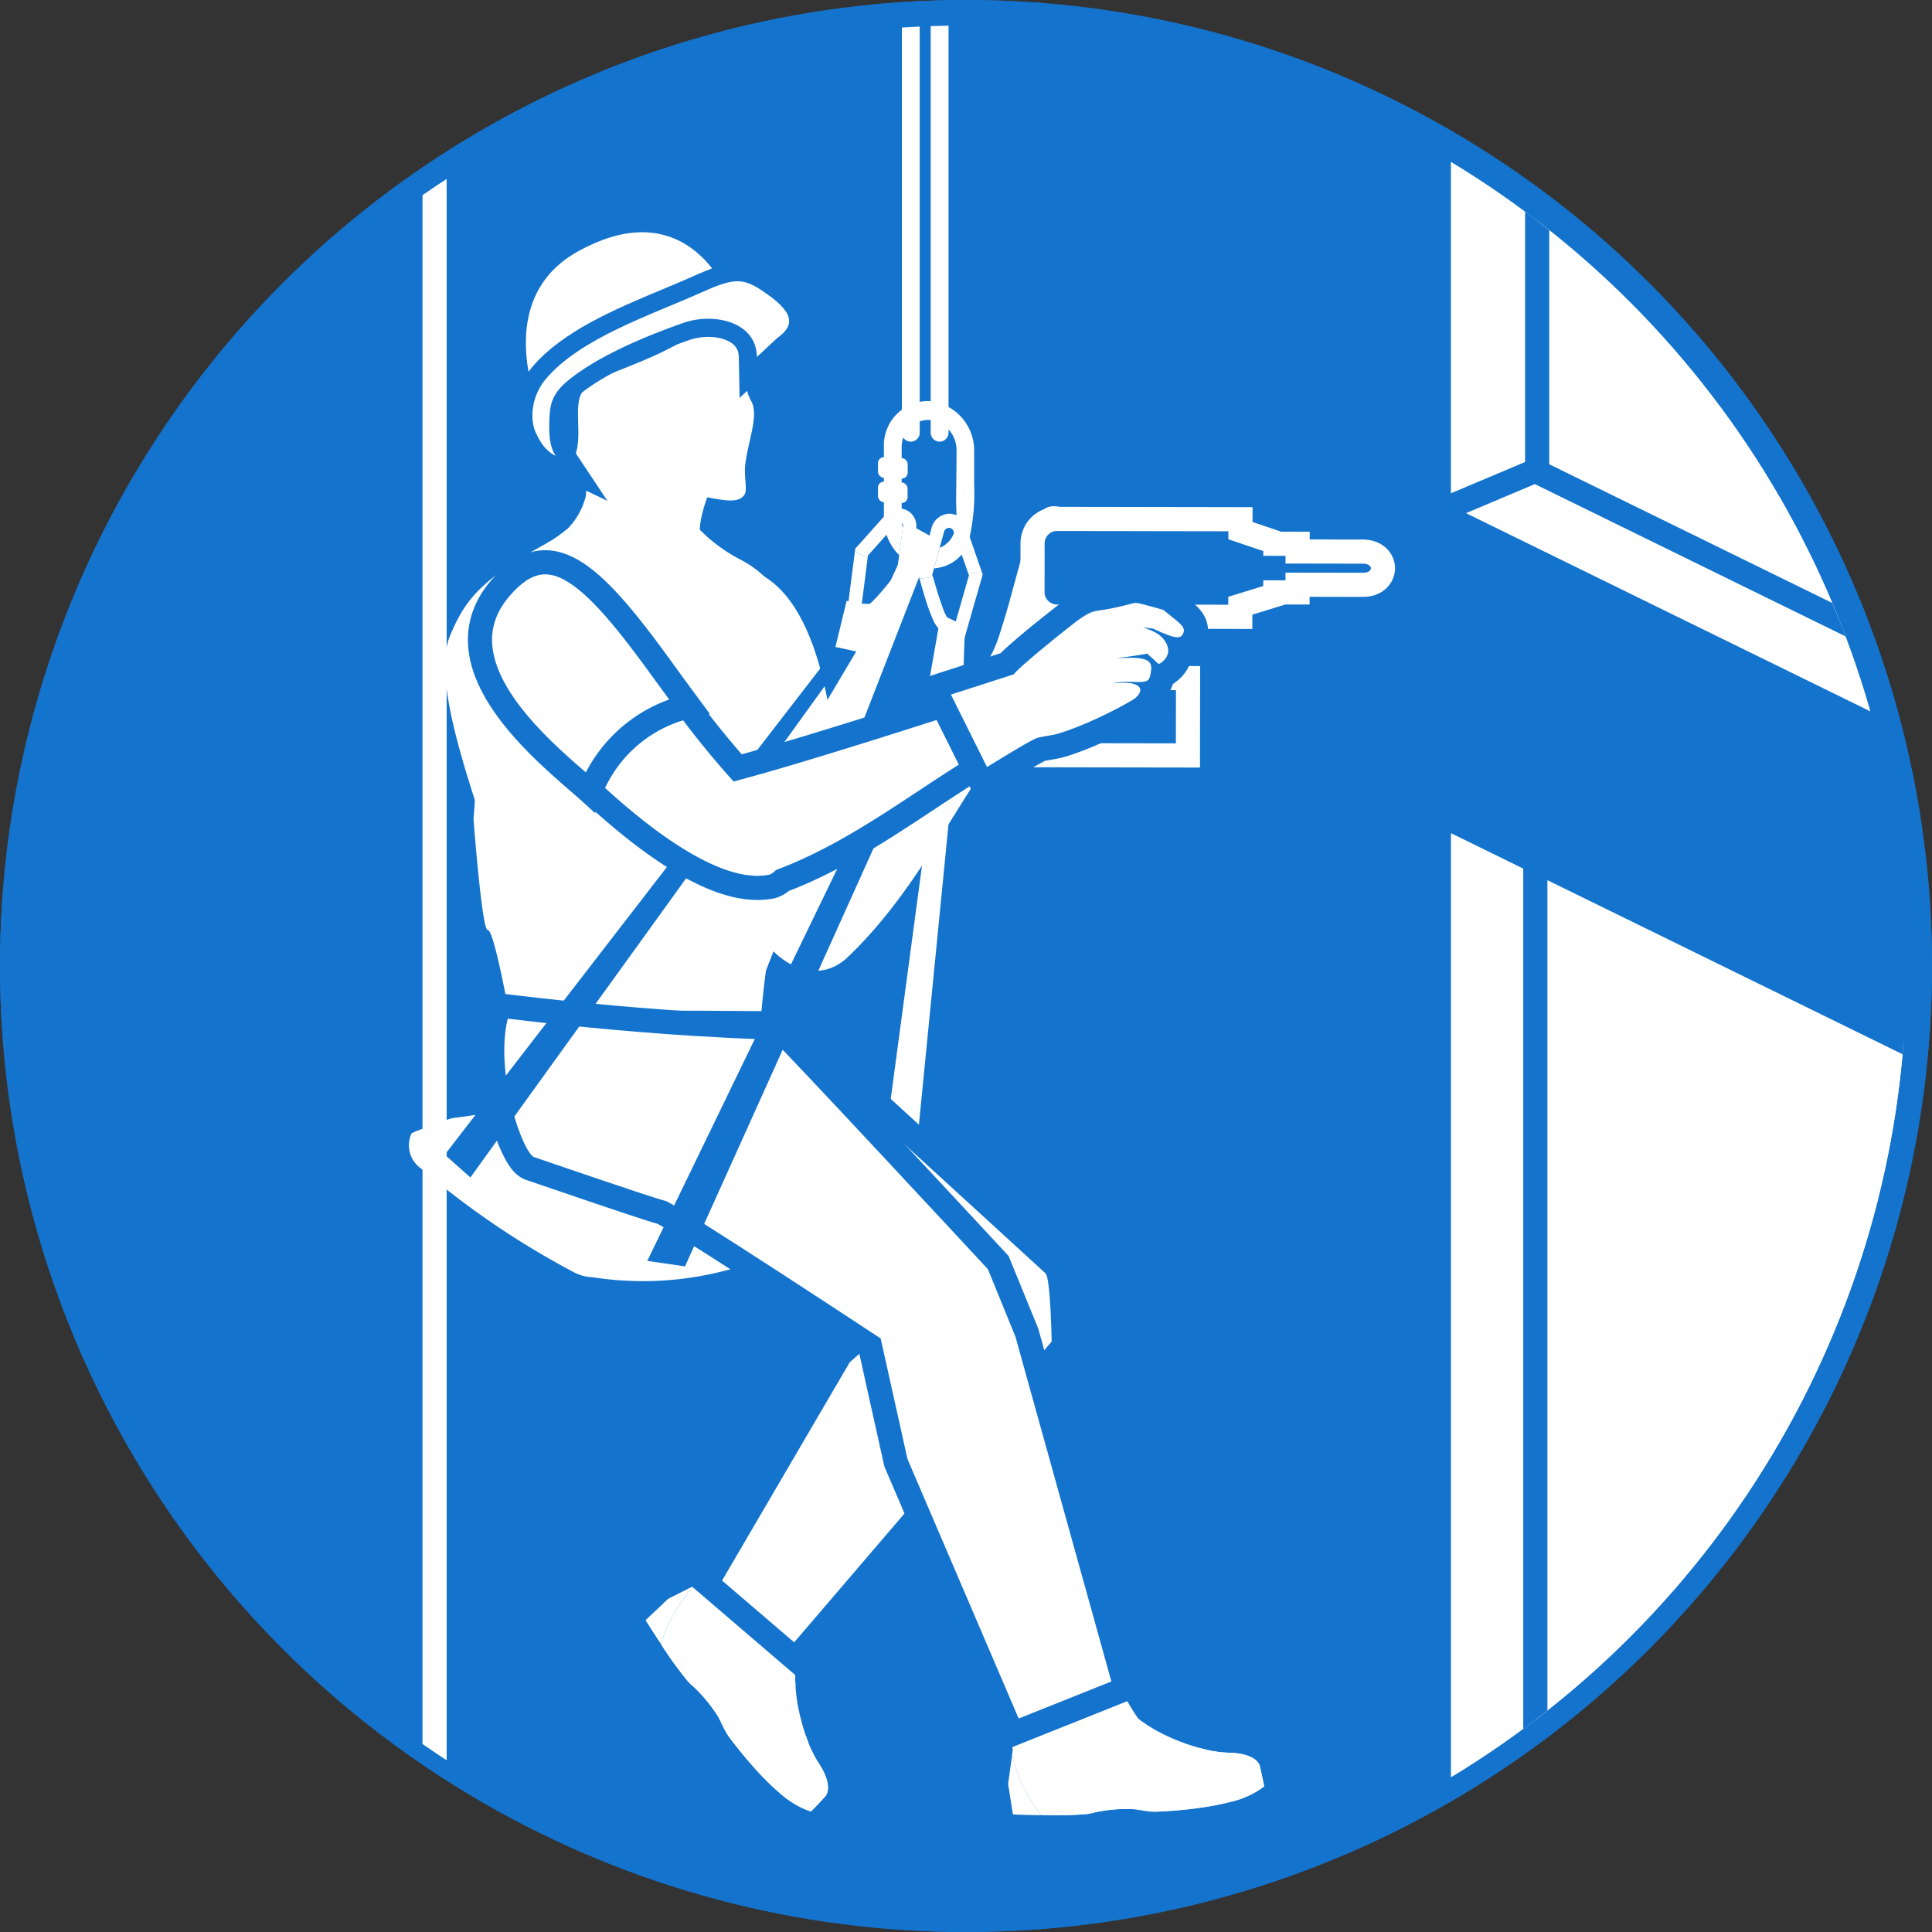 <svg xmlns="http://www.w3.org/2000/svg" xmlns:xlink="http://www.w3.org/1999/xlink" width="80" height="80" viewBox="0 0 80 80">
  <rect x="0" y="0" width="80" height="80" fill="#333333" stroke="none"/>
  <defs>
    <clipPath id="clip-path">
      <circle id="Ellipse_419" data-name="Ellipse 419" cx="39.089" cy="39.089" r="39.089" fill="none"/>
    </clipPath>
  </defs>
  <g id="Montage" transform="translate(-0.299)">
    <g id="Ebene_1" data-name="Ebene 1" transform="translate(0.299)">
      <g id="Ellipse_418" data-name="Ellipse 418" fill="#1373cd" stroke="#1373cd" stroke-miterlimit="10" stroke-width="2">
        <circle cx="40" cy="40" r="40" stroke="none"/>
        <circle cx="40" cy="40" r="39" fill="none"/>
      </g>
    </g>
    <g id="Ebene_2" data-name="Ebene 2" transform="translate(1.06 1.06)">
      <g id="Gruppe_18546" data-name="Gruppe 18546">
        <g id="Gruppe_18545" data-name="Gruppe 18545" clip-path="url(#clip-path)">
          <g id="Gruppe_18544" data-name="Gruppe 18544" transform="translate(16.17 -36.119)">
            <g id="Gruppe_18541" data-name="Gruppe 18541">
              <g id="Gruppe_18205" data-name="Gruppe 18205" transform="translate(19.732 62.99)">
                <g id="Gruppe_18204" data-name="Gruppe 18204">
                  <g id="Gruppe_18203" data-name="Gruppe 18203">
                    <g id="Gruppe_18202" data-name="Gruppe 18202">
                      <g id="Gruppe_18201" data-name="Gruppe 18201">
                        <path id="Pfad_16913" data-name="Pfad 16913" d="M72.27,52.176,70.343,71.73l-1.3-.314L71.6,52.333Z" transform="translate(-69.046 -52.176)" fill="#fff"/>
                      </g>
                    </g>
                  </g>
                </g>
              </g>
              <g id="Gruppe_18212" data-name="Gruppe 18212" transform="translate(18.47 56.111)">
                <g id="Gruppe_18211" data-name="Gruppe 18211" transform="translate(0 0)">
                  <g id="Gruppe_18210" data-name="Gruppe 18210">
                    <g id="Gruppe_18209" data-name="Gruppe 18209">
                      <g id="Gruppe_18208" data-name="Gruppe 18208">
                        <g id="Gruppe_18207" data-name="Gruppe 18207">
                          <g id="Gruppe_18206" data-name="Gruppe 18206">
                            <path id="Pfad_16914" data-name="Pfad 16914" d="M66.7,40.993l1.279-1.429a.714.714,0,0,1,.557-.238.739.739,0,0,1,.368.116.731.731,0,0,1,.322.705l-.28,2.087-.044.058c-.163-.1-.327-.2-.487-.3-.072.095-.147.191-.223.286.078-.1.155-.2.229-.3l.261-1.935a.1.1,0,0,0-.045-.1.2.2,0,0,0-.253.034l-1.158,1.3-.014.108c-.177-.094-.352-.187-.526-.286Z" transform="translate(-66.688 -39.325)" fill="#fff"/>
                          </g>
                        </g>
                      </g>
                    </g>
                  </g>
                </g>
              </g>
              <g id="Gruppe_18225" data-name="Gruppe 18225" transform="translate(18.118 57.882)">
                <g id="Gruppe_18218" data-name="Gruppe 18218" transform="translate(0 0)">
                  <g id="Gruppe_18217" data-name="Gruppe 18217">
                    <g id="Gruppe_18216" data-name="Gruppe 18216">
                      <g id="Gruppe_18215" data-name="Gruppe 18215">
                        <g id="Gruppe_18214" data-name="Gruppe 18214">
                          <g id="Gruppe_18213" data-name="Gruppe 18213">
                            <path id="Pfad_16915" data-name="Pfad 16915" d="M66.032,45.378l1,.026c.124,0,.381.01,1.567-1.573l0,0c-.163-.1-.327-.2-.487-.3-.072.095-.147.191-.223.286-.062.078-.123.155-.186.23l-.083.1c-.151.182-.295.346-.412.468l-.031.032c-.02.021-.04.04-.058.057a1.12,1.12,0,0,1-.115.1l-.018.012-.317-.009.24-1.884c-.177-.094-.352-.187-.526-.286Z" transform="translate(-66.032 -42.633)" fill="#fff"/>
                          </g>
                        </g>
                      </g>
                    </g>
                  </g>
                </g>
                <g id="Gruppe_18224" data-name="Gruppe 18224" transform="translate(0 0)">
                  <g id="Gruppe_18223" data-name="Gruppe 18223">
                    <g id="Gruppe_18222" data-name="Gruppe 18222">
                      <g id="Gruppe_18221" data-name="Gruppe 18221">
                        <g id="Gruppe_18220" data-name="Gruppe 18220">
                          <g id="Gruppe_18219" data-name="Gruppe 18219">
                            <path id="Pfad_16916" data-name="Pfad 16916" d="M66.032,45.378l.351-2.745h0Z" transform="translate(-66.032 -42.633)" fill="#fff"/>
                          </g>
                        </g>
                      </g>
                    </g>
                  </g>
                </g>
              </g>
              <g id="Gruppe_18240" data-name="Gruppe 18240" transform="translate(21.107 56.331)">
                <g id="Gruppe_18232" data-name="Gruppe 18232">
                  <g id="Gruppe_18231" data-name="Gruppe 18231">
                    <g id="Gruppe_18230" data-name="Gruppe 18230">
                      <g id="Gruppe_18229" data-name="Gruppe 18229">
                        <g id="Gruppe_18228" data-name="Gruppe 18228">
                          <g id="Gruppe_18227" data-name="Gruppe 18227">
                            <g id="Gruppe_18226" data-name="Gruppe 18226">
                              <path id="Pfad_16917" data-name="Pfad 16917" d="M72.866,39.737a.7.7,0,0,1,.33.07.746.746,0,0,1,.373.432l.684,1.972c-.2-.012-.4-.006-.593-.03l-.6-1.721a.2.2,0,0,0-.192-.138.215.215,0,0,0-.2.163l-.491,1.778c.008.031.017.062.026.094-.185.028-.37.054-.556.066l-.017-.063-.021-.081.538-1.944A.785.785,0,0,1,72.866,39.737Z" transform="translate(-71.614 -39.736)" fill="#fff"/>
                            </g>
                          </g>
                        </g>
                      </g>
                    </g>
                  </g>
                </g>
                <g id="Gruppe_18239" data-name="Gruppe 18239" transform="translate(0.038 2.444)">
                  <g id="Gruppe_18238" data-name="Gruppe 18238">
                    <g id="Gruppe_18237" data-name="Gruppe 18237">
                      <g id="Gruppe_18236" data-name="Gruppe 18236">
                        <g id="Gruppe_18235" data-name="Gruppe 18235">
                          <g id="Gruppe_18234" data-name="Gruppe 18234">
                            <g id="Gruppe_18233" data-name="Gruppe 18233">
                              <path id="Pfad_16918" data-name="Pfad 16918" d="M71.685,44.544c.1.368.188.672.267.921.006.02.014.041.02.061.063.192.12.352.172.483l.017.04c.013.032.025.062.037.09l.015.035a1.34,1.34,0,0,0,.263.438l.022.019a.318.318,0,0,0,.061.036l.955.454.787-2.748-.015-.043c-.2-.012-.4-.006-.593-.03l.038.111-.546,1.91-.361-.173a2.229,2.229,0,0,1-.2-.459c-.007-.016-.013-.035-.02-.054-.116-.324-.248-.752-.359-1.16C72.055,44.506,71.87,44.532,71.685,44.544Z" transform="translate(-71.685 -44.302)" fill="#fff"/>
                            </g>
                          </g>
                        </g>
                      </g>
                    </g>
                  </g>
                </g>
              </g>
              <g id="Gruppe_18245" data-name="Gruppe 18245" transform="translate(0 80.787)">
                <g id="Gruppe_18244" data-name="Gruppe 18244">
                  <g id="Gruppe_18243" data-name="Gruppe 18243">
                    <g id="Gruppe_18242" data-name="Gruppe 18242">
                      <g id="Gruppe_18241" data-name="Gruppe 18241">
                        <path id="Pfad_16919" data-name="Pfad 16919" d="M33.991,85.992c2.226-.275,3.64-.759,4.508-.495,1.928.588,2.742,1.78,4.647,1.978,2.246.233.6,1.734,2.647,1.465a24.149,24.149,0,0,0,4.984-1.2c.549-.2,1.08-.41,1.6-.627a5.687,5.687,0,0,0,.6-.27c.37-.211.711.42.766.81a.77.77,0,0,1-.37.717,18.237,18.237,0,0,1-6.585,3.452,13.561,13.561,0,0,1-6.985.761A1.824,1.824,0,0,1,39,92.365a34.864,34.864,0,0,1-6.321-4.295,1.168,1.168,0,0,1-.38-1.451l.133-.061C32.555,86.5,33.855,86.009,33.991,85.992Z" transform="translate(-32.186 -85.421)" fill="#fff"/>
                      </g>
                    </g>
                  </g>
                </g>
              </g>
              <g id="Gruppe_18251" data-name="Gruppe 18251" transform="translate(17.662 59.936)">
                <g id="Gruppe_18250" data-name="Gruppe 18250">
                  <g id="Gruppe_18249" data-name="Gruppe 18249">
                    <g id="Gruppe_18248" data-name="Gruppe 18248">
                      <g id="Gruppe_18247" data-name="Gruppe 18247">
                        <g id="Gruppe_18246" data-name="Gruppe 18246">
                          <path id="Pfad_16920" data-name="Pfad 16920" d="M66.711,48.714l-1.531-.329.465-1.913,1.527.337Z" transform="translate(-65.18 -46.472)" fill="#fff"/>
                        </g>
                      </g>
                    </g>
                  </g>
                </g>
              </g>
              <g id="Gruppe_18256" data-name="Gruppe 18256" transform="translate(20.81 57.595)">
                <g id="Gruppe_18255" data-name="Gruppe 18255" transform="translate(0 0)">
                  <g id="Gruppe_18254" data-name="Gruppe 18254">
                    <g id="Gruppe_18253" data-name="Gruppe 18253">
                      <g id="Gruppe_18252" data-name="Gruppe 18252">
                        <path id="Pfad_16921" data-name="Pfad 16921" d="M71.169,42.1a1.084,1.084,0,0,0,.483.208l-.207.751a1.822,1.822,0,0,1-.385-.139Z" transform="translate(-71.06 -42.097)" fill="#fff"/>
                      </g>
                    </g>
                  </g>
                </g>
              </g>
              <g id="Gruppe_18261" data-name="Gruppe 18261" transform="translate(19.669 51.664)">
                <g id="Gruppe_18260" data-name="Gruppe 18260">
                  <g id="Gruppe_18259" data-name="Gruppe 18259">
                    <g id="Gruppe_18258" data-name="Gruppe 18258">
                      <g id="Gruppe_18257" data-name="Gruppe 18257">
                        <path id="Pfad_16922" data-name="Pfad 16922" d="M72.666,33.108v1.381a8.525,8.525,0,0,1-.185,2.158,3.572,3.572,0,0,1-.11.352,1.273,1.273,0,0,1-.222.378,1.649,1.649,0,0,1-.888.532,1.52,1.52,0,0,1-.257.04l.237-.853a1.071,1.071,0,0,0,.4-.289,1.048,1.048,0,0,0,.192-.329,2.138,2.138,0,0,0,.1-.726c0-.236-.015-.471-.014-.681.006-.665.017-1.331.017-2A1.251,1.251,0,0,0,70.807,31.8a1.121,1.121,0,0,0-1.143,1.169v2.94a1.374,1.374,0,0,0,.012.172,1.314,1.314,0,0,0,.038.183L69.56,37.4a2.121,2.121,0,0,1-.523-.85,2.156,2.156,0,0,1-.109-.673V32.936a1.837,1.837,0,0,1,1.879-1.916A2.054,2.054,0,0,1,72.666,33.108Z" transform="translate(-68.928 -31.018)" fill="#fff"/>
                      </g>
                    </g>
                  </g>
                </g>
              </g>
              <g id="Gruppe_18267" data-name="Gruppe 18267" transform="translate(19.424 53.991)">
                <g id="Gruppe_18266" data-name="Gruppe 18266" transform="translate(0 0)">
                  <g id="Gruppe_18265" data-name="Gruppe 18265">
                    <g id="Gruppe_18264" data-name="Gruppe 18264">
                      <g id="Gruppe_18263" data-name="Gruppe 18263">
                        <g id="Gruppe_18262" data-name="Gruppe 18262">
                          <path id="Pfad_16923" data-name="Pfad 16923" d="M69.452,35.4l-.736-.033a.242.242,0,0,0-.246.251v.328a.268.268,0,0,0,.246.272l.736.031A.24.24,0,0,0,69.7,36V35.67A.267.267,0,0,0,69.452,35.4Z" transform="translate(-68.47 -35.365)" fill="#fff"/>
                        </g>
                      </g>
                    </g>
                  </g>
                </g>
              </g>
              <g id="Gruppe_18273" data-name="Gruppe 18273" transform="translate(19.424 55.006)">
                <g id="Gruppe_18272" data-name="Gruppe 18272" transform="translate(0 0)">
                  <g id="Gruppe_18271" data-name="Gruppe 18271">
                    <g id="Gruppe_18270" data-name="Gruppe 18270">
                      <g id="Gruppe_18269" data-name="Gruppe 18269">
                        <g id="Gruppe_18268" data-name="Gruppe 18268">
                          <path id="Pfad_16924" data-name="Pfad 16924" d="M69.452,37.291l-.736-.031a.242.242,0,0,0-.246.252v.328a.267.267,0,0,0,.246.271l.736.029a.242.242,0,0,0,.244-.252v-.327A.267.267,0,0,0,69.452,37.291Z" transform="translate(-68.47 -37.261)" fill="#fff"/>
                        </g>
                      </g>
                    </g>
                  </g>
                </g>
              </g>
              <g id="Gruppe_18277" data-name="Gruppe 18277" transform="translate(2.679 59.542)">
                <g id="Gruppe_18276" data-name="Gruppe 18276">
                  <g id="Gruppe_18275" data-name="Gruppe 18275">
                    <g id="Gruppe_18274" data-name="Gruppe 18274">
                      <path id="Pfad_16925" data-name="Pfad 16925" d="M41.4,45.764c-.709.187-1.571,1.272-2.091,1.733-2.218,1.964-1.87,4.955-2.123,7.664,0,0,.353,4.646.588,4.6.269-.055,1.014,4.033,1.022,4.381-.01-.449,6.318-.074,6.879,0,.525.072,2.623-.461,2.676-.246-.732-3,1.423-5.362,1.366-8.449a15.022,15.022,0,0,0-1.415-6.729c-.155-.294-.387-.94-.733-1.024-.078,1.226-.586,1.35-1.21.231-.279-.5-.479-1.156-1.074-1.137a3.786,3.786,0,0,1-1.746-.118c-.639-.272-1.216-.961-1.964-.934A.786.786,0,0,0,41.4,45.764Z" transform="translate(-37.19 -45.736)" fill="#fff"/>
                    </g>
                  </g>
                </g>
              </g>
              <g id="Gruppe_18282" data-name="Gruppe 18282" transform="translate(27.198 103.171)">
                <g id="Gruppe_18281" data-name="Gruppe 18281">
                  <g id="Gruppe_18280" data-name="Gruppe 18280">
                    <g id="Gruppe_18279" data-name="Gruppe 18279">
                      <g id="Gruppe_18278" data-name="Gruppe 18278">
                        <path id="Pfad_16926" data-name="Pfad 16926" d="M82.992,127.6l.991-.335a.657.657,0,0,1,.846.457,7.515,7.515,0,0,0,1.426,2.909C83.242,130.034,83,127.928,82.992,127.6Z" transform="translate(-82.992 -127.235)" fill="#fff"/>
                      </g>
                    </g>
                  </g>
                </g>
              </g>
              <g id="Gruppe_18287" data-name="Gruppe 18287" transform="translate(24.766 103.489)">
                <g id="Gruppe_18286" data-name="Gruppe 18286">
                  <g id="Gruppe_18285" data-name="Gruppe 18285">
                    <g id="Gruppe_18284" data-name="Gruppe 18284">
                      <g id="Gruppe_18283" data-name="Gruppe 18283">
                        <path id="Pfad_16927" data-name="Pfad 16927" d="M88.919,132.528s-.087-.531-1.306-.554a3.911,3.911,0,0,1-.61-.065q-.151-.026-.313-.064-.147-.034-.3-.077c-.16-.044-.323-.095-.489-.152-.1-.034-.195-.07-.292-.107-.149-.058-.3-.121-.447-.188-.1-.044-.194-.09-.29-.139q-.2-.1-.4-.218c-.048-.028-.1-.057-.142-.086-.092-.057-.181-.117-.268-.178a4.66,4.66,0,0,1-.419-.336q-.12-.109-.226-.226a2.434,2.434,0,0,1-.364-.509c-.013-.025-.025-.05-.037-.075-.033-.069-.063-.139-.092-.208-.076-.181-.143-.361-.221-.532a2.663,2.663,0,0,0-.155-.3,1.345,1.345,0,0,0-.726-.592,3.059,3.059,0,0,0-2.759.786,1.394,1.394,0,0,0-.61,1.09l.234,2.053-.027.2a6.394,6.394,0,0,0,1.2,2.508h.06a16.065,16.065,0,0,0,1.87-.048,1.37,1.37,0,0,0,.218-.042,2.37,2.37,0,0,1,.235-.057l.033-.007a6.755,6.755,0,0,1,1-.1l.075,0h.151a4.732,4.732,0,0,1,1.119.111c.992-.059,3.437-.176,4.472-1.05C89.078,133.211,88.919,132.528,88.919,132.528Z" transform="translate(-78.449 -127.829)" fill="#fff"/>
                      </g>
                    </g>
                  </g>
                </g>
              </g>
              <g id="Gruppe_18292" data-name="Gruppe 18292" transform="translate(24.813 107.717)">
                <g id="Gruppe_18291" data-name="Gruppe 18291">
                  <g id="Gruppe_18290" data-name="Gruppe 18290">
                    <g id="Gruppe_18289" data-name="Gruppe 18289">
                      <g id="Gruppe_18288" data-name="Gruppe 18288">
                        <path id="Pfad_16928" data-name="Pfad 16928" d="M78.537,136.927l0,.024.2,1.25s.527.024,1.168.034a6.394,6.394,0,0,1-1.2-2.508Z" transform="translate(-78.537 -135.727)" fill="#fff"/>
                      </g>
                    </g>
                  </g>
                </g>
              </g>
              <g id="Gruppe_18297" data-name="Gruppe 18297" transform="translate(26.232 108.349)">
                <g id="Gruppe_18296" data-name="Gruppe 18296">
                  <g id="Gruppe_18295" data-name="Gruppe 18295">
                    <g id="Gruppe_18294" data-name="Gruppe 18294">
                      <g id="Gruppe_18293" data-name="Gruppe 18293">
                        <path id="Pfad_16929" data-name="Pfad 16929" d="M88.5,136.907l-.015.006a7.859,7.859,0,0,1-3.71.153c-1.164-.291-3.506-.091-3.583,1.513a1.374,1.374,0,0,0,.006.2,16.069,16.069,0,0,0,1.87-.048c.159-.041.315-.073.453-.1l.033-.007.03-.005a5.987,5.987,0,0,1,.969-.094l.075,0h.152c.366,0,.769.133,1.119.111a15.687,15.687,0,0,0,3.12-.416A2.084,2.084,0,0,0,88.5,136.907Z" transform="translate(-81.189 -136.907)" fill="#fff"/>
                      </g>
                    </g>
                  </g>
                </g>
              </g>
              <g id="Gruppe_18302" data-name="Gruppe 18302" transform="translate(33.32 107.569)">
                <g id="Gruppe_18301" data-name="Gruppe 18301">
                  <g id="Gruppe_18300" data-name="Gruppe 18300">
                    <g id="Gruppe_18299" data-name="Gruppe 18299">
                      <g id="Gruppe_18298" data-name="Gruppe 18298">
                        <path id="Pfad_16930" data-name="Pfad 16930" d="M96.345,136.069s-.087-.531-1.306-.554a3.913,3.913,0,0,1-.61-.065c.047.236.268.318.474.342a.152.152,0,0,1,.06.283,3.485,3.485,0,0,1-.313.155,2.084,2.084,0,0,1,.52,1.317,3.618,3.618,0,0,0,1.351-.634C96.5,136.752,96.345,136.069,96.345,136.069Z" transform="translate(-94.429 -135.45)" fill="#fff"/>
                      </g>
                    </g>
                  </g>
                </g>
              </g>
              <g id="Gruppe_18307" data-name="Gruppe 18307" transform="translate(24.766 103.489)">
                <g id="Gruppe_18306" data-name="Gruppe 18306">
                  <g id="Gruppe_18305" data-name="Gruppe 18305">
                    <g id="Gruppe_18304" data-name="Gruppe 18304">
                      <g id="Gruppe_18303" data-name="Gruppe 18303">
                        <path id="Pfad_16931" data-name="Pfad 16931" d="M84.473,130.964a6.94,6.94,0,0,1-2.236,1.1c-.52.134-1.906.427-2.067-.372-.145-.716,1.562-.763,1.976-1.71l-.579-1.284a10,10,0,0,0-1.574.639,3.217,3.217,0,0,0-1.4,1.693l-.139-1.221a1.394,1.394,0,0,1,.61-1.09,3.059,3.059,0,0,1,2.759-.786,1.345,1.345,0,0,1,.726.592,2.663,2.663,0,0,1,.155.3c.078.17.145.351.221.532.029.069.059.139.092.208.012.025.024.05.037.075a2.434,2.434,0,0,0,.364.509q.106.116.226.226a4.657,4.657,0,0,0,.419.336c.087.061.176.121.268.178C84.378,130.907,84.426,130.937,84.473,130.964Z" transform="translate(-78.449 -127.829)" fill="#fff"/>
                      </g>
                    </g>
                  </g>
                </g>
              </g>
              <g id="Gruppe_18312" data-name="Gruppe 18312" transform="translate(28.382 104.19)">
                <g id="Gruppe_18311" data-name="Gruppe 18311">
                  <g id="Gruppe_18310" data-name="Gruppe 18310">
                    <g id="Gruppe_18309" data-name="Gruppe 18309">
                      <g id="Gruppe_18308" data-name="Gruppe 18308">
                        <path id="Pfad_16932" data-name="Pfad 16932" d="M85.624,129.449l-.384.043-.035-.309.383-.044a.155.155,0,0,1,.153.08l0,0A.154.154,0,0,1,85.624,129.449Z" transform="translate(-85.205 -129.138)" fill="#fff"/>
                      </g>
                    </g>
                  </g>
                </g>
              </g>
              <g id="Gruppe_18317" data-name="Gruppe 18317" transform="translate(28.633 105.031)">
                <g id="Gruppe_18316" data-name="Gruppe 18316">
                  <g id="Gruppe_18315" data-name="Gruppe 18315">
                    <g id="Gruppe_18314" data-name="Gruppe 18314">
                      <g id="Gruppe_18313" data-name="Gruppe 18313">
                        <path id="Pfad_16933" data-name="Pfad 16933" d="M86.374,130.894a.079.079,0,0,1-.04.107l-.294.126-.244.1-.122-.286.244-.1.292-.125a.078.078,0,0,1,.1.041c.02.046.04.09.061.135Z" transform="translate(-85.674 -130.71)" fill="#fff"/>
                      </g>
                    </g>
                  </g>
                </g>
              </g>
              <g id="Gruppe_18322" data-name="Gruppe 18322" transform="translate(29.199 105.841)">
                <g id="Gruppe_18321" data-name="Gruppe 18321">
                  <g id="Gruppe_18320" data-name="Gruppe 18320">
                    <g id="Gruppe_18319" data-name="Gruppe 18319">
                      <g id="Gruppe_18318" data-name="Gruppe 18318">
                        <path id="Pfad_16934" data-name="Pfad 16934" d="M87.352,132.271a.155.155,0,0,1-.027.24l-.205.127-.225.14-.164-.264.225-.14.2-.127a.152.152,0,0,1,.19.022Z" transform="translate(-86.73 -132.223)" fill="#fff"/>
                      </g>
                    </g>
                  </g>
                </g>
              </g>
              <g id="Gruppe_18327" data-name="Gruppe 18327" transform="translate(29.926 106.4)">
                <g id="Gruppe_18326" data-name="Gruppe 18326">
                  <g id="Gruppe_18325" data-name="Gruppe 18325">
                    <g id="Gruppe_18324" data-name="Gruppe 18324">
                      <g id="Gruppe_18323" data-name="Gruppe 18323">
                        <path id="Pfad_16935" data-name="Pfad 16935" d="M88.641,133.295a.154.154,0,0,1,.016.244l-.163.141-.2.174-.2-.235.2-.173.163-.141a.153.153,0,0,1,.186-.012Z" transform="translate(-88.089 -133.267)" fill="#fff"/>
                      </g>
                    </g>
                  </g>
                </g>
              </g>
              <g id="Gruppe_18332" data-name="Gruppe 18332" transform="translate(30.781 106.899)">
                <g id="Gruppe_18331" data-name="Gruppe 18331">
                  <g id="Gruppe_18330" data-name="Gruppe 18330">
                    <g id="Gruppe_18329" data-name="Gruppe 18329">
                      <g id="Gruppe_18328" data-name="Gruppe 18328">
                        <path id="Pfad_16936" data-name="Pfad 16936" d="M90.17,134.208a.153.153,0,0,1,.068.244l-.144.17-.172.2-.237-.2.171-.2.146-.169a.153.153,0,0,1,.165-.046Z" transform="translate(-89.685 -134.199)" fill="#fff"/>
                      </g>
                    </g>
                  </g>
                </g>
              </g>
              <g id="Gruppe_18337" data-name="Gruppe 18337" transform="translate(31.74 107.211)">
                <g id="Gruppe_18336" data-name="Gruppe 18336">
                  <g id="Gruppe_18335" data-name="Gruppe 18335">
                    <g id="Gruppe_18334" data-name="Gruppe 18334">
                      <g id="Gruppe_18333" data-name="Gruppe 18333">
                        <path id="Pfad_16937" data-name="Pfad 16937" d="M91.8,134.792a.154.154,0,0,1,.086.208l-.014.031-.11.241-.282-.129.11-.242.014-.031a.154.154,0,0,1,.194-.08Z" transform="translate(-91.478 -134.781)" fill="#fff"/>
                      </g>
                    </g>
                  </g>
                </g>
              </g>
              <g id="Gruppe_18342" data-name="Gruppe 18342" transform="translate(32.642 107.429)">
                <g id="Gruppe_18341" data-name="Gruppe 18341">
                  <g id="Gruppe_18340" data-name="Gruppe 18340">
                    <g id="Gruppe_18339" data-name="Gruppe 18339">
                      <g id="Gruppe_18338" data-name="Gruppe 18338">
                        <path id="Pfad_16938" data-name="Pfad 16938" d="M93.527,135.265l-.009.049-.051.261-.305-.06.051-.261.013-.065Q93.38,135.231,93.527,135.265Z" transform="translate(-93.162 -135.188)" fill="#fff"/>
                      </g>
                    </g>
                  </g>
                </g>
              </g>
              <g id="Gruppe_18347" data-name="Gruppe 18347" transform="translate(28.191 104.156)">
                <g id="Gruppe_18346" data-name="Gruppe 18346">
                  <g id="Gruppe_18345" data-name="Gruppe 18345">
                    <g id="Gruppe_18344" data-name="Gruppe 18344">
                      <g id="Gruppe_18343" data-name="Gruppe 18343">
                        <path id="Pfad_16939" data-name="Pfad 16939" d="M85.308,129.279a.231.231,0,1,1-.256-.2A.231.231,0,0,1,85.308,129.279Z" transform="translate(-84.847 -129.074)" fill="#fff"/>
                      </g>
                    </g>
                  </g>
                </g>
              </g>
              <g id="Gruppe_18352" data-name="Gruppe 18352" transform="translate(28.484 105.17)">
                <g id="Gruppe_18351" data-name="Gruppe 18351">
                  <g id="Gruppe_18350" data-name="Gruppe 18350">
                    <g id="Gruppe_18349" data-name="Gruppe 18349">
                      <g id="Gruppe_18348" data-name="Gruppe 18348">
                        <path id="Pfad_16940" data-name="Pfad 16940" d="M85.838,131.109a.231.231,0,1,1-.3-.122A.231.231,0,0,1,85.838,131.109Z" transform="translate(-85.394 -130.969)" fill="#fff"/>
                      </g>
                    </g>
                  </g>
                </g>
              </g>
              <g id="Gruppe_18357" data-name="Gruppe 18357" transform="translate(29.069 106.022)">
                <g id="Gruppe_18356" data-name="Gruppe 18356">
                  <g id="Gruppe_18355" data-name="Gruppe 18355">
                    <g id="Gruppe_18354" data-name="Gruppe 18354">
                      <g id="Gruppe_18353" data-name="Gruppe 18353">
                        <path id="Pfad_16941" data-name="Pfad 16941" d="M86.915,132.669a.231.231,0,1,1-.318-.074A.231.231,0,0,1,86.915,132.669Z" transform="translate(-86.488 -132.56)" fill="#fff"/>
                      </g>
                    </g>
                  </g>
                </g>
              </g>
              <g id="Gruppe_18362" data-name="Gruppe 18362" transform="translate(29.814 106.624)">
                <g id="Gruppe_18361" data-name="Gruppe 18361">
                  <g id="Gruppe_18360" data-name="Gruppe 18360">
                    <g id="Gruppe_18359" data-name="Gruppe 18359">
                      <g id="Gruppe_18358" data-name="Gruppe 18358">
                        <path id="Pfad_16942" data-name="Pfad 16942" d="M88.284,133.766a.231.231,0,1,1-.325-.024A.231.231,0,0,1,88.284,133.766Z" transform="translate(-87.879 -133.686)" fill="#fff"/>
                      </g>
                    </g>
                  </g>
                </g>
              </g>
              <g id="Gruppe_18367" data-name="Gruppe 18367" transform="translate(30.683 107.177)">
                <g id="Gruppe_18366" data-name="Gruppe 18366">
                  <g id="Gruppe_18365" data-name="Gruppe 18365">
                    <g id="Gruppe_18364" data-name="Gruppe 18364">
                      <g id="Gruppe_18363" data-name="Gruppe 18363">
                        <path id="Pfad_16943" data-name="Pfad 16943" d="M89.882,134.773a.231.231,0,1,1-.325.027A.231.231,0,0,1,89.882,134.773Z" transform="translate(-89.502 -134.718)" fill="#fff"/>
                      </g>
                    </g>
                  </g>
                </g>
              </g>
              <g id="Gruppe_18372" data-name="Gruppe 18372" transform="translate(31.659 107.386)">
                <g id="Gruppe_18371" data-name="Gruppe 18371">
                  <g id="Gruppe_18370" data-name="Gruppe 18370">
                    <g id="Gruppe_18369" data-name="Gruppe 18369">
                      <g id="Gruppe_18368" data-name="Gruppe 18368">
                        <path id="Pfad_16944" data-name="Pfad 16944" d="M91.654,135.129a.231.231,0,1,1-.306.114A.231.231,0,0,1,91.654,135.129Z" transform="translate(-91.327 -135.108)" fill="#fff"/>
                      </g>
                    </g>
                  </g>
                </g>
              </g>
              <g id="Gruppe_18377" data-name="Gruppe 18377" transform="translate(32.568 107.532)">
                <g id="Gruppe_18376" data-name="Gruppe 18376">
                  <g id="Gruppe_18375" data-name="Gruppe 18375">
                    <g id="Gruppe_18374" data-name="Gruppe 18374">
                      <g id="Gruppe_18373" data-name="Gruppe 18373">
                        <path id="Pfad_16945" data-name="Pfad 16945" d="M93.3,135.385a.231.231,0,1,1-.271.182A.23.23,0,0,1,93.3,135.385Z" transform="translate(-93.024 -135.381)" fill="#fff"/>
                      </g>
                    </g>
                  </g>
                </g>
              </g>
              <g id="Gruppe_18382" data-name="Gruppe 18382" transform="translate(25.341 107.062)">
                <g id="Gruppe_18381" data-name="Gruppe 18381">
                  <g id="Gruppe_18380" data-name="Gruppe 18380">
                    <g id="Gruppe_18379" data-name="Gruppe 18379">
                      <g id="Gruppe_18378" data-name="Gruppe 18378">
                        <path id="Pfad_16946" data-name="Pfad 16946" d="M79.928,134.505a.456.456,0,1,0,.5.4A.456.456,0,0,0,79.928,134.505Zm.083.729a.277.277,0,1,1,.244-.307A.278.278,0,0,1,80.011,135.234Z" transform="translate(-79.523 -134.502)" fill="#fff"/>
                      </g>
                    </g>
                  </g>
                </g>
              </g>
              <g id="Gruppe_18387" data-name="Gruppe 18387" transform="translate(15.421 100.185)">
                <g id="Gruppe_18386" data-name="Gruppe 18386">
                  <g id="Gruppe_18385" data-name="Gruppe 18385">
                    <g id="Gruppe_18384" data-name="Gruppe 18384">
                      <g id="Gruppe_18383" data-name="Gruppe 18383">
                        <path id="Pfad_16947" data-name="Pfad 16947" d="M62.089,121.656l.837.627a.657.657,0,0,1,.1.957,7.512,7.512,0,0,0-1.589,2.822C60.229,123.238,61.829,121.847,62.089,121.656Z" transform="translate(-60.992 -121.656)" fill="#fff"/>
                      </g>
                    </g>
                  </g>
                </g>
              </g>
              <g id="Gruppe_18392" data-name="Gruppe 18392" transform="translate(10.433 99.071)">
                <g id="Gruppe_18391" data-name="Gruppe 18391">
                  <g id="Gruppe_18390" data-name="Gruppe 18390">
                    <g id="Gruppe_18389" data-name="Gruppe 18389">
                      <g id="Gruppe_18388" data-name="Gruppe 18388">
                        <path id="Pfad_16948" data-name="Pfad 16948" d="M58.486,129.946s.387-.373-.284-1.389a3.879,3.879,0,0,1-.292-.54c-.043-.093-.085-.191-.125-.294s-.073-.191-.108-.292c-.054-.156-.1-.32-.152-.489-.027-.1-.053-.2-.078-.3-.037-.156-.07-.315-.1-.474-.018-.105-.035-.211-.049-.317-.02-.15-.035-.3-.046-.451,0-.056-.007-.111-.009-.166-.005-.108-.006-.216-.005-.322a4.69,4.69,0,0,1,.039-.536c.015-.107.034-.213.058-.314a2.448,2.448,0,0,1,.213-.588c.013-.025.027-.049.041-.073.039-.066.079-.13.119-.193.106-.165.216-.323.313-.483a2.519,2.519,0,0,0,.156-.3,1.344,1.344,0,0,0,.076-.933,3.061,3.061,0,0,0-2.211-1.828,1.4,1.4,0,0,0-1.244.116l-1.559,1.356-.18.09a6.4,6.4,0,0,0-1.384,2.412l.033.05a16.1,16.1,0,0,0,1.1,1.514,1.325,1.325,0,0,0,.158.156c.056.045.116.1.18.161l.024.024a6.7,6.7,0,0,1,.649.767l.044.061.034.048.009.013.033.047.011.016a4.725,4.725,0,0,1,.542.986c.611.784,2.093,2.732,3.4,3.089C58.012,130.465,58.486,129.946,58.486,129.946Z" transform="translate(-51.676 -119.576)" fill="#fff"/>
                      </g>
                    </g>
                  </g>
                </g>
              </g>
              <g id="Gruppe_18397" data-name="Gruppe 18397" transform="translate(9.8 100.721)">
                <g id="Gruppe_18396" data-name="Gruppe 18396">
                  <g id="Gruppe_18395" data-name="Gruppe 18395">
                    <g id="Gruppe_18394" data-name="Gruppe 18394">
                      <g id="Gruppe_18393" data-name="Gruppe 18393">
                        <path id="Pfad_16949" data-name="Pfad 16949" d="M51.428,123.2l-.017.016-.919.87s.279.448.634.981a6.4,6.4,0,0,1,1.384-2.412Z" transform="translate(-50.492 -122.659)" fill="#fff"/>
                      </g>
                    </g>
                  </g>
                </g>
              </g>
              <g id="Gruppe_18402" data-name="Gruppe 18402" transform="translate(10.466 102.845)">
                <g id="Gruppe_18401" data-name="Gruppe 18401">
                  <g id="Gruppe_18400" data-name="Gruppe 18400">
                    <g id="Gruppe_18399" data-name="Gruppe 18399">
                      <g id="Gruppe_18398" data-name="Gruppe 18398">
                        <path id="Pfad_16950" data-name="Pfad 16950" d="M57.422,131.918l-.014-.009a7.869,7.869,0,0,1-2.228-2.971c-.42-1.124-1.911-2.94-3.277-2.1a1.364,1.364,0,0,0-.165.121,16.1,16.1,0,0,0,1.1,1.514c.124.108.238.218.338.317l.024.024.022.022a5.974,5.974,0,0,1,.627.745l.044.061.034.048.009.013.029.042,0,0,.011.016c.2.3.326.709.542.986a15.7,15.7,0,0,0,2.111,2.336A2.088,2.088,0,0,0,57.422,131.918Z" transform="translate(-51.737 -126.626)" fill="#fff"/>
                      </g>
                    </g>
                  </g>
                </g>
              </g>
              <g id="Gruppe_18407" data-name="Gruppe 18407" transform="translate(15.36 107.512)">
                <g id="Gruppe_18406" data-name="Gruppe 18406">
                  <g id="Gruppe_18405" data-name="Gruppe 18405">
                    <g id="Gruppe_18404" data-name="Gruppe 18404">
                      <g id="Gruppe_18403" data-name="Gruppe 18403">
                        <path id="Pfad_16951" data-name="Pfad 16951" d="M62.762,137.273s.387-.373-.284-1.389a3.879,3.879,0,0,1-.292-.54.48.48,0,0,0-.013.585.152.152,0,0,1-.2.209c-.085-.041-.185-.1-.3-.17a2.088,2.088,0,0,1-.791,1.175,3.622,3.622,0,0,0,1.288.754C62.289,137.792,62.762,137.273,62.762,137.273Z" transform="translate(-60.879 -135.344)" fill="#fff"/>
                      </g>
                    </g>
                  </g>
                </g>
              </g>
              <g id="Gruppe_18412" data-name="Gruppe 18412" transform="translate(12.63 99.071)">
                <g id="Gruppe_18411" data-name="Gruppe 18411">
                  <g id="Gruppe_18410" data-name="Gruppe 18410">
                    <g id="Gruppe_18409" data-name="Gruppe 18409">
                      <g id="Gruppe_18408" data-name="Gruppe 18408">
                        <path id="Pfad_16952" data-name="Pfad 16952" d="M59.161,125.4a6.95,6.95,0,0,1-2.169-1.222c-.405-.352-1.432-1.328-.865-1.914.509-.525,1.513.855,2.528.659l.731-1.2a10.019,10.019,0,0,0-1.419-.936,3.221,3.221,0,0,0-2.188-.194l.927-.806a1.4,1.4,0,0,1,1.244-.116,3.061,3.061,0,0,1,2.211,1.828,1.344,1.344,0,0,1-.076.933,2.52,2.52,0,0,1-.156.3c-.1.161-.207.319-.313.483-.041.063-.081.127-.119.193-.014.025-.027.048-.041.073a2.448,2.448,0,0,0-.213.588c-.024.1-.043.207-.058.314a4.69,4.69,0,0,0-.039.536c0,.106,0,.214.005.322C59.154,125.286,59.157,125.342,59.161,125.4Z" transform="translate(-55.779 -119.576)" fill="#fff"/>
                      </g>
                    </g>
                  </g>
                </g>
              </g>
              <g id="Gruppe_18417" data-name="Gruppe 18417" transform="translate(16.382 101.554)">
                <g id="Gruppe_18416" data-name="Gruppe 18416">
                  <g id="Gruppe_18415" data-name="Gruppe 18415">
                    <g id="Gruppe_18414" data-name="Gruppe 18414">
                      <g id="Gruppe_18413" data-name="Gruppe 18413">
                        <path id="Pfad_16953" data-name="Pfad 16953" d="M63.042,124.711l-.253-.292.234-.2.253.291a.154.154,0,0,1,.021.171v0A.155.155,0,0,1,63.042,124.711Z" transform="translate(-62.789 -124.215)" fill="#fff"/>
                      </g>
                    </g>
                  </g>
                </g>
              </g>
              <g id="Gruppe_18422" data-name="Gruppe 18422" transform="translate(15.742 102.346)">
                <g id="Gruppe_18421" data-name="Gruppe 18421">
                  <g id="Gruppe_18420" data-name="Gruppe 18420">
                    <g id="Gruppe_18419" data-name="Gruppe 18419">
                      <g id="Gruppe_18418" data-name="Gruppe 18418">
                        <path id="Pfad_16954" data-name="Pfad 16954" d="M62.2,126.241a.078.078,0,0,1-.11.027l-.271-.171-.224-.142.166-.263.224.142.268.17a.078.078,0,0,1,.024.108q-.039.063-.077.127Z" transform="translate(-61.593 -125.693)" fill="#fff"/>
                      </g>
                    </g>
                  </g>
                </g>
              </g>
              <g id="Gruppe_18427" data-name="Gruppe 18427" transform="translate(15.392 103.302)">
                <g id="Gruppe_18426" data-name="Gruppe 18426">
                  <g id="Gruppe_18425" data-name="Gruppe 18425">
                    <g id="Gruppe_18424" data-name="Gruppe 18424">
                      <g id="Gruppe_18423" data-name="Gruppe 18423">
                        <path id="Pfad_16955" data-name="Pfad 16955" d="M61.615,127.854a.155.155,0,0,1-.213.113l-.221-.1-.243-.107.124-.285.244.107.22.1a.153.153,0,0,1,.09.169Z" transform="translate(-60.938 -127.479)" fill="#fff"/>
                      </g>
                    </g>
                  </g>
                </g>
              </g>
              <g id="Gruppe_18432" data-name="Gruppe 18432" transform="translate(15.339 104.253)">
                <g id="Gruppe_18431" data-name="Gruppe 18431">
                  <g id="Gruppe_18430" data-name="Gruppe 18430">
                    <g id="Gruppe_18429" data-name="Gruppe 18429">
                      <g id="Gruppe_18428" data-name="Gruppe 18428">
                        <path id="Pfad_16956" data-name="Pfad 16956" d="M61.5,129.527a.154.154,0,0,1-.193.151l-.209-.054-.257-.067.079-.3.256.066.209.055a.154.154,0,0,1,.115.147Z" transform="translate(-60.839 -129.256)" fill="#fff"/>
                      </g>
                    </g>
                  </g>
                </g>
              </g>
              <g id="Gruppe_18437" data-name="Gruppe 18437" transform="translate(15.399 105.281)">
                <g id="Gruppe_18436" data-name="Gruppe 18436">
                  <g id="Gruppe_18435" data-name="Gruppe 18435">
                    <g id="Gruppe_18434" data-name="Gruppe 18434">
                      <g id="Gruppe_18433" data-name="Gruppe 18433">
                        <path id="Pfad_16957" data-name="Pfad 16957" d="M61.6,131.34a.153.153,0,0,1-.162.195l-.222-.022-.264-.027.031-.309.263.027.222.024a.153.153,0,0,1,.131.11Z" transform="translate(-60.952 -131.176)" fill="#fff"/>
                      </g>
                    </g>
                  </g>
                </g>
              </g>
              <g id="Gruppe_18442" data-name="Gruppe 18442" transform="translate(15.769 106.158)">
                <g id="Gruppe_18441" data-name="Gruppe 18441">
                  <g id="Gruppe_18440" data-name="Gruppe 18440">
                    <g id="Gruppe_18439" data-name="Gruppe 18439">
                      <g id="Gruppe_18438" data-name="Gruppe 18438">
                        <path id="Pfad_16958" data-name="Pfad 16958" d="M62.115,132.935a.154.154,0,0,1-.123.188l-.034.006-.261.046-.054-.306.261-.046.034-.006a.154.154,0,0,1,.175.115Z" transform="translate(-61.644 -132.815)" fill="#fff"/>
                      </g>
                    </g>
                  </g>
                </g>
              </g>
              <g id="Gruppe_18447" data-name="Gruppe 18447" transform="translate(16.13 106.926)">
                <g id="Gruppe_18446" data-name="Gruppe 18446">
                  <g id="Gruppe_18445" data-name="Gruppe 18445">
                    <g id="Gruppe_18444" data-name="Gruppe 18444">
                      <g id="Gruppe_18443" data-name="Gruppe 18443">
                        <path id="Pfad_16959" data-name="Pfad 16959" d="M62.73,134.542l-.046.02-.244.105-.124-.285.244-.106.062-.026Q62.674,134.4,62.73,134.542Z" transform="translate(-62.317 -134.25)" fill="#fff"/>
                      </g>
                    </g>
                  </g>
                </g>
              </g>
              <g id="Gruppe_18452" data-name="Gruppe 18452" transform="translate(16.283 101.442)">
                <g id="Gruppe_18451" data-name="Gruppe 18451">
                  <g id="Gruppe_18450" data-name="Gruppe 18450">
                    <g id="Gruppe_18449" data-name="Gruppe 18449">
                      <g id="Gruppe_18448" data-name="Gruppe 18448">
                        <path id="Pfad_16960" data-name="Pfad 16960" d="M62.986,124.41a.231.231,0,1,1,.022-.326A.232.232,0,0,1,62.986,124.41Z" transform="translate(-62.603 -124.005)" fill="#fff"/>
                      </g>
                    </g>
                  </g>
                </g>
              </g>
              <g id="Gruppe_18457" data-name="Gruppe 18457" transform="translate(15.613 102.258)">
                <g id="Gruppe_18456" data-name="Gruppe 18456">
                  <g id="Gruppe_18455" data-name="Gruppe 18455">
                    <g id="Gruppe_18454" data-name="Gruppe 18454">
                      <g id="Gruppe_18453" data-name="Gruppe 18453">
                        <path id="Pfad_16961" data-name="Pfad 16961" d="M61.778,125.884a.231.231,0,1,1-.072-.319A.231.231,0,0,1,61.778,125.884Z" transform="translate(-61.352 -125.529)" fill="#fff"/>
                      </g>
                    </g>
                  </g>
                </g>
              </g>
              <g id="Gruppe_18462" data-name="Gruppe 18462" transform="translate(15.243 103.223)">
                <g id="Gruppe_18461" data-name="Gruppe 18461">
                  <g id="Gruppe_18460" data-name="Gruppe 18460">
                    <g id="Gruppe_18459" data-name="Gruppe 18459">
                      <g id="Gruppe_18458" data-name="Gruppe 18458">
                        <path id="Pfad_16962" data-name="Pfad 16962" d="M61.1,127.654a.231.231,0,1,1-.119-.3A.231.231,0,0,1,61.1,127.654Z" transform="translate(-60.661 -127.331)" fill="#fff"/>
                      </g>
                    </g>
                  </g>
                </g>
              </g>
              <g id="Gruppe_18467" data-name="Gruppe 18467" transform="translate(15.168 104.178)">
                <g id="Gruppe_18466" data-name="Gruppe 18466">
                  <g id="Gruppe_18465" data-name="Gruppe 18465">
                    <g id="Gruppe_18464" data-name="Gruppe 18464">
                      <g id="Gruppe_18463" data-name="Gruppe 18463">
                        <path id="Pfad_16963" data-name="Pfad 16963" d="M60.975,129.4a.231.231,0,1,1-.165-.282A.231.231,0,0,1,60.975,129.4Z" transform="translate(-60.521 -129.116)" fill="#fff"/>
                      </g>
                    </g>
                  </g>
                </g>
              </g>
              <g id="Gruppe_18472" data-name="Gruppe 18472" transform="translate(15.206 105.207)">
                <g id="Gruppe_18471" data-name="Gruppe 18471">
                  <g id="Gruppe_18470" data-name="Gruppe 18470">
                    <g id="Gruppe_18469" data-name="Gruppe 18469">
                      <g id="Gruppe_18468" data-name="Gruppe 18468">
                        <path id="Pfad_16964" data-name="Pfad 16964" d="M61.051,131.292a.231.231,0,1,1-.207-.253A.23.23,0,0,1,61.051,131.292Z" transform="translate(-60.591 -131.038)" fill="#fff"/>
                      </g>
                    </g>
                  </g>
                </g>
              </g>
              <g id="Gruppe_18477" data-name="Gruppe 18477" transform="translate(15.587 106.13)">
                <g id="Gruppe_18476" data-name="Gruppe 18476">
                  <g id="Gruppe_18475" data-name="Gruppe 18475">
                    <g id="Gruppe_18474" data-name="Gruppe 18474">
                      <g id="Gruppe_18473" data-name="Gruppe 18473">
                        <path id="Pfad_16965" data-name="Pfad 16965" d="M61.761,132.954a.231.231,0,1,1-.267-.188A.231.231,0,0,1,61.761,132.954Z" transform="translate(-61.302 -132.762)" fill="#fff"/>
                      </g>
                    </g>
                  </g>
                </g>
              </g>
              <g id="Gruppe_18482" data-name="Gruppe 18482" transform="translate(15.981 106.961)">
                <g id="Gruppe_18481" data-name="Gruppe 18481">
                  <g id="Gruppe_18480" data-name="Gruppe 18480">
                    <g id="Gruppe_18479" data-name="Gruppe 18479">
                      <g id="Gruppe_18478" data-name="Gruppe 18478">
                        <path id="Pfad_16966" data-name="Pfad 16966" d="M62.483,134.454a.231.231,0,1,1-.3-.12A.231.231,0,0,1,62.483,134.454Z" transform="translate(-62.04 -134.315)" fill="#fff"/>
                      </g>
                    </g>
                  </g>
                </g>
              </g>
              <g id="Gruppe_18487" data-name="Gruppe 18487" transform="translate(11.991 100.828)">
                <g id="Gruppe_18486" data-name="Gruppe 18486">
                  <g id="Gruppe_18485" data-name="Gruppe 18485">
                    <g id="Gruppe_18484" data-name="Gruppe 18484">
                      <g id="Gruppe_18483" data-name="Gruppe 18483">
                        <path id="Pfad_16967" data-name="Pfad 16967" d="M55.385,123.015a.456.456,0,1,0-.045.643A.456.456,0,0,0,55.385,123.015Zm-.553.481a.277.277,0,1,1,.39.027A.277.277,0,0,1,54.832,123.5Z" transform="translate(-54.585 -122.858)" fill="#fff"/>
                      </g>
                    </g>
                  </g>
                </g>
              </g>
              <g id="Gruppe_18492" data-name="Gruppe 18492" transform="translate(12.002 56.932)">
                <g id="Gruppe_18491" data-name="Gruppe 18491">
                  <g id="Gruppe_18490" data-name="Gruppe 18490">
                    <g id="Gruppe_18489" data-name="Gruppe 18489">
                      <g id="Gruppe_18488" data-name="Gruppe 18488">
                        <path id="Pfad_16968" data-name="Pfad 16968" d="M63.613,40.86c-.534.5-9.007,20.779-9.007,20.523s1.792.6,1.792.342l7.96-20.452Z" transform="translate(-54.606 -40.86)" fill="#fff"/>
                      </g>
                    </g>
                  </g>
                </g>
              </g>
              <g id="Gruppe_18497" data-name="Gruppe 18497" transform="translate(5.626 76.06)">
                <g id="Gruppe_18496" data-name="Gruppe 18496" transform="translate(0 0)">
                  <g id="Gruppe_18495" data-name="Gruppe 18495">
                    <g id="Gruppe_18494" data-name="Gruppe 18494">
                      <g id="Gruppe_18493" data-name="Gruppe 18493">
                        <path id="Pfad_16969" data-name="Pfad 16969" d="M43.677,76.591a.889.889,0,0,0-.982.742v1.424a1.021,1.021,0,0,0,1.965,0V77.333A.889.889,0,0,0,43.677,76.591Zm.511,2.166a.531.531,0,0,1-1.021,0V77.333a.531.531,0,0,1,1.021,0Z" transform="translate(-42.695 -76.591)" fill="#fff"/>
                      </g>
                    </g>
                  </g>
                </g>
              </g>
              <g id="Gruppe_18502" data-name="Gruppe 18502" transform="translate(4.74 61.919)">
                <g id="Gruppe_18501" data-name="Gruppe 18501" transform="translate(0 0)">
                  <g id="Gruppe_18500" data-name="Gruppe 18500">
                    <g id="Gruppe_18499" data-name="Gruppe 18499">
                      <g id="Gruppe_18498" data-name="Gruppe 18498">
                        <path id="Pfad_16970" data-name="Pfad 16970" d="M54.892,50.175l.509.061L42.691,74.494l-1.65-1Z" transform="translate(-41.04 -50.175)" fill="#fff"/>
                      </g>
                    </g>
                  </g>
                </g>
              </g>
              <g id="Gruppe_18507" data-name="Gruppe 18507" transform="translate(20.413)">
                <g id="Gruppe_18506" data-name="Gruppe 18506">
                  <g id="Gruppe_18505" data-name="Gruppe 18505">
                    <g id="Gruppe_18504" data-name="Gruppe 18504">
                      <g id="Gruppe_18503" data-name="Gruppe 18503">
                        <path id="Pfad_16971" data-name="Pfad 16971" d="M70.688-12.144a.37.37,0,0,1-.37-.37V-65.121a.37.37,0,0,1,.37-.37.37.37,0,0,1,.369.37v52.607A.37.37,0,0,1,70.688-12.144Z" transform="translate(-70.318 65.491)" fill="#fff"/>
                      </g>
                    </g>
                  </g>
                </g>
              </g>
              <g id="Gruppe_18512" data-name="Gruppe 18512" transform="translate(21.607 0.051)">
                <g id="Gruppe_18511" data-name="Gruppe 18511">
                  <g id="Gruppe_18510" data-name="Gruppe 18510">
                    <g id="Gruppe_18509" data-name="Gruppe 18509">
                      <g id="Gruppe_18508" data-name="Gruppe 18508">
                        <path id="Pfad_16972" data-name="Pfad 16972" d="M72.919-12.1a.37.37,0,0,1-.37-.37V-65.025a.37.37,0,0,1,.37-.37.37.37,0,0,1,.369.37V-12.47A.37.37,0,0,1,72.919-12.1Z" transform="translate(-72.549 65.395)" fill="#fff"/>
                      </g>
                    </g>
                  </g>
                </g>
              </g>
              <path id="Pfad_16973" data-name="Pfad 16973" d="M74.275,40.446c-1.944-.6-2.779-.976-3.26-.836-.8.233-1.135,2.434-1.647,4.434-.665,2.6-.941,2.137-2.9,3.871-2.5,2.211-6.6,5.856-7.173,6.326-2.11,1.73,1.134,5.807,3.312,3.814,3.029-2.875,4.522-6.544,7.129-9.883a8.2,8.2,0,0,0,2.019-1.224l1.734-2.039,2.547-3.742S74.377,40.549,74.275,40.446Z" transform="translate(-44.466 16.667)" fill="#fff" fill-rule="evenodd"/>
              <path id="Pfad_16974" data-name="Pfad 16974" d="M80.835,40.094c-1.943-.6-2.746-1.054-3.227-.913-.8.233-1.206,2.534-1.8,4.511-.612,2.033-.633,2.035-2.9,3.666l2.423,2.522c1.544-2.171,2.285-2.21,3.068-3.131l1.734-2.039,2.547-3.742S80.937,40.2,80.835,40.094Z" transform="translate(-51.109 16.865)" fill="#fff" fill-rule="evenodd"/>
              <path id="Pfad_16975" data-name="Pfad 16975" d="M58.6,51.2c.614,2.276,1.663,6.515.574,8.286-.413.5-3.029,1.3-3.688-2.951.07-.4.3-.307-2.158-5.17-2.225-4.4-2.98-6.836.347-7.487C57.721,43.166,58.248,49.276,58.6,51.2Z" transform="translate(-41.123 14.696)" fill="#fff" fill-rule="evenodd"/>
              <path id="Pfad_16976" data-name="Pfad 16976" d="M58.744,51.212a4.8,4.8,0,0,0-4.54,1.9c-.245-.5-.534-1.077-.874-1.75-2.225-4.4-2.98-6.836.347-7.487C57.721,43.166,58.486,49.224,58.744,51.212Z" transform="translate(-41.123 14.696)" fill="#fff" fill-rule="evenodd"/>
              <path id="Pfad_16977" data-name="Pfad 16977" d="M39.96,40.762a7.97,7.97,0,0,1-1.467.92c-2.242,1.328-2.752,2.154-3.286,3.39-1.191,2.754,2.733,10.69,4.674,18.145,2.638,2.533,6.481-1.344,6.891-1.553.382-5.585,3.739-5.663,3.5-10.148a28.736,28.736,0,0,0-.866-6.032c-.526-1.835-.624-2.7-2.237-3.544a6.635,6.635,0,0,1-1.905-1.5C45.774,44.952,40.423,40.292,39.96,40.762Z" transform="translate(-33.487 16.268)" fill="#fff" fill-rule="evenodd"/>
              <path id="Pfad_16978" data-name="Pfad 16978" d="M41.618,41.1c-.264.172-.615.347-1.131.653-.291.172-.552.336-.789.493,2.726-.043,3.448,3.252,3.808,8.354.274,3.871.078,5.463-4.229,4.537.9,2.594,1.882,5.405,2.6,8.151-.868,5.114.658,4.3,2.416,4.374,2.229.089,5.491-5.92,5.72-6.037.357-5.21,1.185-5.588,1.1-9.575-.2-.358.881-.509.73-1.406-.292-1.741-1.054-7.117-2.172-8.331a5.634,5.634,0,0,0-.511-.3,6.543,6.543,0,0,1-1.834-1.423c2.213,3.335,2.6,6.152,2.84,10.194-1.451.346-2.607.449-4.057.661C45.409,47.251,45.223,43.071,41.618,41.1Z" transform="translate(-35.482 16.201)" fill="#fff" fill-rule="evenodd"/>
              <path id="Pfad_16979" data-name="Pfad 16979" d="M44.146,34.042c.8.617,4.81,2.538,5.768,1.149-.229-1.307-.221-1.664.592-3.673l-3.189-4.7-3.108-1.009c-.279,2.565,1.133,4.673.857,6.738A2.889,2.889,0,0,1,44.146,34.042Z" transform="translate(-37.744 23.067)" fill="#fff" fill-rule="evenodd"/>
              <g id="Gruppe_18513" data-name="Gruppe 18513" transform="translate(4.844 44.676)">
                <path id="Pfad_16980" data-name="Pfad 16980" d="M49.627,30.116a5.889,5.889,0,0,1-2.783-.787c-.33-.289-.217-.154-.352-1.341-.764-.062-.846-.625-.929-1.119-.087-.52-.389-1.04-.449-1.617a6.244,6.244,0,0,1,.241-3.043c.067-.1,1.882-1.395,1.882-1.395l2.672.4L51.5,22.339a6.9,6.9,0,0,1,.8,2.281c.057.527-.4.857.039,1.657.322.586-.1,1.544-.239,2.578-.077.555.1,1.1-.039,1.3C51.76,30.624,50.886,30.292,49.627,30.116Z" transform="translate(-43.009 -19.289)" fill="#fff" fill-rule="evenodd"/>
                <path id="Pfad_16981" data-name="Pfad 16981" d="M46.525,26.8c-.6-.059-1.02-.767-1.361-1.2-.487-.621-1.29-.412-1.184.4a14.872,14.872,0,0,1,.294,3.7c-.549-1.227-1.426-1.915-1.762-3.332a4.308,4.308,0,0,1,.212-3.092A5.289,5.289,0,0,1,45.949,20.9c1.589-.415,3.4.5,5.058,2.5-.473-.113.357.972.054.725a5.228,5.228,0,0,0-2.556-.9C47.166,23.512,46.58,24.647,46.525,26.8Z" transform="translate(-41.742 -19.283)" fill="#fff" fill-rule="evenodd"/>
                <path id="Pfad_16982" data-name="Pfad 16982" d="M49.847,23.667c-2.072,2.014-4.746,2.347-5.626,3.152-.641.587,0,2.034-.509,2.978-.953-1.164-1.431-1.624-1.351-2.621l.528-2.454,3.3-1.575Z" transform="translate(-41.754 -20.373)" fill="#1373cd" fill-rule="evenodd"/>
                <path id="Pfad_16983" data-name="Pfad 16983" d="M50.057,21.627c-.8-2.512-2.865-4.958-6.644-2.883-2.383,1.309-2.57,3.826-1.706,6.4C43.747,21.82,48.606,21.025,50.057,21.627Z" transform="translate(-41.235 -17.964)" fill="#fff" fill-rule="evenodd"/>
                <g id="Pfad_16984" data-name="Pfad 16984" transform="translate(-41.47 -19.725)" fill="#fff" stroke-miterlimit="10" fill-rule="evenodd">
                  <path d="M 43.778 29.917 L 42.544 29.322 C 42.002 29.061 41.733 28.6 41.541 28.183 C 41.234 27.519 41.298 26.404 42.012 25.556 C 43.215 24.13 45.375 23.228 47.28 22.432 C 47.711 22.252 48.118 22.082 48.497 21.913 C 49.287 21.559 49.772 21.379 50.23 21.379 C 50.713 21.379 51.099 21.591 51.445 21.82 C 52.349 22.42 52.738 22.889 52.746 23.387 C 52.752 23.757 52.542 24.091 52.103 24.408 L 51.294 25.164 L 50.679 25.737 L 50.663 24.897 C 50.641 23.741 49.29 23.682 49.019 23.682 C 48.711 23.682 48.406 23.732 48.136 23.826 C 46.927 24.244 44.71 25.104 43.442 26.165 C 42.877 26.636 42.838 26.968 42.818 27.513 C 42.797 28.076 42.824 28.484 43.019 28.776 L 43.778 29.917 Z" stroke="none"/>
                  <path d="M 50.23 21.754 C 49.838 21.754 49.387 21.925 48.65 22.256 C 46.609 23.166 43.708 24.127 42.299 25.798 C 41.675 26.538 41.634 27.49 41.881 28.026 C 42.052 28.396 42.275 28.776 42.706 28.984 C 42.441 28.585 42.422 28.07 42.443 27.499 C 42.465 26.897 42.521 26.445 43.201 25.877 C 44.367 24.902 46.365 24.041 48.013 23.471 C 48.32 23.365 48.67 23.307 49.019 23.307 C 50.017 23.307 51.016 23.774 51.038 24.889 L 51.865 24.117 C 52.678 23.539 52.541 22.998 51.238 22.133 C 50.853 21.878 50.563 21.754 50.23 21.754 M 50.23 21.004 C 50.812 21.004 51.258 21.246 51.652 21.508 C 52.371 21.985 53.108 22.58 53.121 23.381 C 53.129 23.869 52.867 24.312 52.342 24.698 L 51.549 25.438 L 50.32 26.585 L 50.288 24.904 C 50.283 24.631 50.186 24.445 49.973 24.301 C 49.746 24.146 49.398 24.057 49.019 24.057 C 48.756 24.057 48.486 24.101 48.259 24.18 C 46.243 24.878 44.575 25.706 43.682 26.452 C 43.218 26.84 43.21 27.055 43.192 27.527 C 43.175 28.001 43.192 28.36 43.331 28.568 L 44.849 30.85 L 42.381 29.66 C 41.729 29.346 41.408 28.789 41.2 28.34 C 40.855 27.592 40.872 26.327 41.726 25.314 C 42.987 23.819 45.191 22.898 47.136 22.086 C 47.565 21.907 47.97 21.738 48.345 21.571 C 49.182 21.195 49.704 21.004 50.23 21.004 Z" stroke="none" fill="#1373cd"/>
                </g>
              </g>
              <g id="Pfad_16985" data-name="Pfad 16985" transform="translate(-55.034 15.973)" fill="#1373cd" stroke-miterlimit="10" fill-rule="evenodd">
                <path d="M 87.292 50.368 L 86.792 50.367 L 81.579 50.358 L 81.079 50.357 L 81.08 49.857 L 81.084 47.656 L 81.085 47.156 L 81.585 47.156 L 82.411 47.158 L 82.679 44.617 L 81.862 44.616 C 81.593 44.615 81.341 44.51 81.151 44.319 C 80.96 44.128 80.855 43.875 80.856 43.607 L 80.858 42.593 L 80.859 41.578 C 80.86 41.024 81.312 40.573 81.867 40.573 L 83.164 40.575 L 88.462 40.584 L 88.969 40.585 L 89.469 40.586 L 89.468 41.058 L 90.574 41.433 L 90.913 41.548 L 90.913 41.602 L 91.334 41.602 L 91.834 41.603 L 91.834 41.923 L 94.54 41.927 C 94.874 41.927 95.072 42.056 95.179 42.164 C 95.302 42.288 95.37 42.449 95.369 42.619 C 95.369 42.957 95.084 43.303 94.539 43.303 L 91.831 43.299 L 91.831 43.618 L 91.331 43.617 L 90.91 43.616 L 90.91 43.722 L 90.558 43.83 L 89.462 44.167 L 89.461 44.629 L 88.961 44.628 L 88.455 44.626 L 86.998 44.624 L 86.932 45.248 L 86.885 45.696 L 86.434 45.696 L 86.276 45.696 L 86.121 47.164 L 86.798 47.165 L 87.298 47.166 L 87.297 47.666 L 87.293 49.868 L 87.292 50.368 Z" stroke="none"/>
                <path d="M 81.867 41.073 C 81.588 41.073 81.36 41.3 81.359 41.579 L 81.358 42.593 L 81.356 43.608 C 81.355 43.887 81.584 44.115 81.863 44.116 L 83.158 44.118 L 83.234 44.118 L 82.861 47.659 L 81.584 47.656 L 81.58 49.858 L 86.793 49.867 L 86.797 47.665 L 85.565 47.663 L 85.826 45.196 L 86.435 45.196 L 86.548 44.123 L 88.456 44.126 L 88.962 44.128 L 88.964 43.798 L 90.411 43.352 L 90.412 43.115 L 91.332 43.117 L 91.332 42.798 L 94.539 42.803 C 94.759 42.803 94.869 42.71 94.869 42.616 C 94.869 42.522 94.759 42.427 94.539 42.427 L 91.333 42.422 L 91.333 42.102 L 90.413 42.101 L 90.413 41.906 L 88.967 41.416 L 88.968 41.085 L 88.461 41.084 L 83.163 41.075 L 81.868 41.073 C 81.867 41.073 81.867 41.073 81.867 41.073 M 81.867 40.073 L 81.868 40.073 L 83.165 40.075 L 88.462 40.084 L 88.97 40.085 L 89.969 40.087 L 89.968 40.7 L 90.734 40.959 L 91.155 41.102 L 91.335 41.102 L 92.335 41.104 L 92.335 41.424 L 94.541 41.427 C 94.934 41.427 95.287 41.564 95.533 41.811 C 95.75 42.029 95.869 42.315 95.869 42.616 L 95.869 42.616 C 95.869 43.191 95.403 43.803 94.539 43.803 L 92.331 43.799 L 92.33 44.119 L 91.33 44.117 L 91.327 44.117 L 90.705 44.308 L 89.961 44.537 L 89.959 45.13 L 88.96 45.128 L 88.454 45.126 L 87.448 45.125 L 87.429 45.301 L 87.335 46.197 L 86.726 46.196 L 86.676 46.665 L 86.799 46.665 L 87.799 46.667 L 87.797 47.667 L 87.793 49.868 L 87.792 50.868 L 86.792 50.867 L 81.579 50.858 L 80.579 50.857 L 80.58 49.857 L 80.584 47.655 L 80.586 46.655 L 81.586 46.656 L 81.961 46.657 L 82.123 45.116 L 81.861 45.116 C 81.459 45.115 81.081 44.958 80.797 44.673 C 80.512 44.387 80.355 44.008 80.356 43.606 L 80.358 42.592 L 80.359 41.577 C 80.361 40.748 81.037 40.073 81.867 40.073 Z" stroke="none" fill="#fff"/>
              </g>
              <g id="Gruppe_18518" data-name="Gruppe 18518" transform="translate(4.918 77.907)">
                <g id="Gruppe_18517" data-name="Gruppe 18517" transform="translate(0 0)">
                  <g id="Gruppe_18516" data-name="Gruppe 18516">
                    <g id="Gruppe_18515" data-name="Gruppe 18515">
                      <g id="Gruppe_18514" data-name="Gruppe 18514">
                        <g id="Pfad_16986" data-name="Pfad 16986" transform="translate(-41.373 -80.041)" fill="#fff" stroke-miterlimit="10">
                          <path d="M 52.463 105.904 L 52.084 105.578 L 49.098 103.019 L 48.781 102.748 L 48.992 102.387 L 54.28 93.346 L 54.321 93.276 L 54.382 93.222 L 56.653 91.226 L 47.092 86.148 C 46.86 86.082 45.906 85.812 44.924 85.485 C 42.805 84.781 42.341 84.429 42.154 84.153 C 41.706 83.491 41.022 80.843 40.889 80.319 C 40.851 80.17 40.884 80.01 40.977 79.886 C 41.139 79.672 41.386 79.646 41.843 79.616 C 42.133 79.598 42.547 79.582 43.074 79.57 C 43.955 79.551 45.172 79.541 46.69 79.541 C 49.342 79.541 52.038 79.572 52.065 79.572 L 52.256 79.574 L 52.397 79.703 C 56.043 83.043 62.983 89.398 63.147 89.544 C 63.306 89.685 63.523 89.878 63.571 92.737 L 63.574 92.926 L 63.451 93.07 L 52.789 105.524 L 52.463 105.904 Z" stroke="none"/>
                          <path d="M 46.69 80.041 C 44.01 80.041 41.338 80.072 41.374 80.197 C 41.374 80.197 42.147 83.25 42.569 83.873 C 42.99 84.497 47.279 85.681 47.279 85.681 L 57.527 91.124 L 54.712 93.598 L 49.423 102.64 L 52.409 105.199 L 63.071 92.745 C 63.071 92.745 63.027 90.106 62.816 89.918 C 62.605 89.731 52.059 80.072 52.059 80.072 C 52.059 80.072 49.37 80.041 46.69 80.041 M 46.69 79.041 C 49.345 79.041 52.044 79.072 52.071 79.072 L 52.453 79.076 L 52.735 79.335 C 56.362 82.657 63.275 88.987 63.479 89.17 C 63.836 89.487 63.942 89.914 64.021 91.347 C 64.059 92.042 64.07 92.701 64.071 92.728 L 64.077 93.108 L 63.831 93.396 L 53.169 105.849 L 52.518 106.609 L 51.758 105.958 L 48.773 103.399 L 48.139 102.856 L 48.56 102.135 L 53.849 93.093 L 53.93 92.954 L 54.052 92.847 L 55.779 91.328 L 46.905 86.614 C 46.602 86.529 45.709 86.273 44.766 85.96 C 42.393 85.171 41.97 84.773 41.74 84.434 C 41.271 83.74 40.65 81.411 40.404 80.442 C 40.33 80.147 40.394 79.829 40.578 79.585 C 40.886 79.177 41.335 79.148 41.811 79.118 C 42.112 79.098 42.521 79.083 43.062 79.071 C 43.948 79.051 45.168 79.041 46.69 79.041 Z" stroke="none" fill="#1373cd"/>
                        </g>
                      </g>
                    </g>
                  </g>
                </g>
              </g>
              <g id="Gruppe_18523" data-name="Gruppe 18523" transform="translate(3.95 77.239)">
                <g id="Gruppe_18522" data-name="Gruppe 18522">
                  <g id="Gruppe_18521" data-name="Gruppe 18521">
                    <g id="Gruppe_18520" data-name="Gruppe 18520">
                      <g id="Gruppe_18519" data-name="Gruppe 18519">
                        <g id="Pfad_16987" data-name="Pfad 16987" transform="translate(-39.565 -78.793)" fill="#fff" stroke-miterlimit="10">
                          <path d="M 60.598 108.42 L 60.406 107.971 L 55.8 97.224 L 55.782 97.181 L 55.771 97.136 L 54.706 92.341 C 51.581 90.283 46.653 87.078 46.088 86.817 C 45.69 86.718 43.906 86.116 41.363 85.247 C 41.005 85.125 40.745 85.036 40.65 85.004 C 40.378 84.914 40.156 84.642 39.906 84.096 C 39.715 83.68 39.532 83.142 39.39 82.58 C 39.178 81.739 38.875 80.115 39.222 78.676 L 39.326 78.243 L 39.768 78.297 C 46.148 79.07 50.635 79.157 50.68 79.158 L 50.841 79.16 L 50.971 79.258 C 51.287 79.495 57.361 86.028 59.957 88.826 L 60.019 88.893 L 60.054 88.978 L 61.193 91.768 L 61.204 91.795 L 61.212 91.823 L 65.186 106.105 L 65.306 106.537 L 64.89 106.703 L 61.051 108.239 L 60.598 108.42 Z" stroke="none"/>
                          <path d="M 39.708 78.793 C 39.158 81.072 40.337 84.373 40.808 84.53 C 41.28 84.687 45.838 86.259 46.231 86.337 C 46.624 86.416 55.15 92.035 55.15 92.035 L 56.26 97.027 L 60.865 107.774 L 64.704 106.239 L 60.73 91.957 L 59.591 89.167 C 59.591 89.167 50.985 79.894 50.671 79.658 C 50.671 79.658 46.192 79.579 39.708 78.793 M 38.944 77.693 L 39.828 77.8 C 46.178 78.57 50.644 78.657 50.688 78.658 L 51.012 78.663 L 51.271 78.858 C 51.39 78.947 51.538 79.058 55.98 83.818 C 58.147 86.14 60.302 88.463 60.324 88.486 L 60.448 88.62 L 60.517 88.789 L 61.656 91.579 L 61.678 91.633 L 61.693 91.689 L 65.668 105.971 L 65.908 106.835 L 65.076 107.168 L 61.237 108.703 L 60.331 109.065 L 59.946 108.168 L 55.34 97.421 L 55.304 97.335 L 55.283 97.244 L 54.262 92.648 C 50.591 90.231 46.565 87.628 45.908 87.287 C 45.464 87.166 44.172 86.735 41.201 85.72 C 40.844 85.598 40.586 85.51 40.492 85.479 C 40.076 85.34 39.765 84.989 39.451 84.304 C 39.248 83.862 39.054 83.293 38.905 82.702 C 38.682 81.817 38.363 80.102 38.736 78.559 L 38.944 77.693 Z" stroke="none" fill="#1373cd"/>
                        </g>
                      </g>
                    </g>
                  </g>
                </g>
              </g>
              <g id="Gruppe_18528" data-name="Gruppe 18528" transform="translate(9.872 63.148)">
                <g id="Gruppe_18527" data-name="Gruppe 18527" transform="translate(0 0)">
                  <g id="Gruppe_18526" data-name="Gruppe 18526">
                    <g id="Gruppe_18525" data-name="Gruppe 18525">
                      <g id="Gruppe_18524" data-name="Gruppe 18524">
                        <path id="Pfad_16988" data-name="Pfad 16988" d="M63.168,52.471,52.189,76.82l-1.562-.227L62.29,52.52Z" transform="translate(-50.627 -52.471)" fill="#1373cd"/>
                      </g>
                    </g>
                  </g>
                </g>
              </g>
              <g id="Gruppe_18534" data-name="Gruppe 18534" transform="translate(21.54 60.814)">
                <g id="Gruppe_18533" data-name="Gruppe 18533" transform="translate(0 0)">
                  <g id="Gruppe_18532" data-name="Gruppe 18532">
                    <g id="Gruppe_18531" data-name="Gruppe 18531">
                      <g id="Gruppe_18530" data-name="Gruppe 18530">
                        <g id="Gruppe_18529" data-name="Gruppe 18529">
                          <path id="Pfad_16989" data-name="Pfad 16989" d="M73.837,50.351l-1.415.236.432-2.476,1.061.079Z" transform="translate(-72.423 -48.111)" fill="#fff"/>
                        </g>
                      </g>
                    </g>
                  </g>
                </g>
              </g>
              <g id="Gruppe_18540" data-name="Gruppe 18540" transform="translate(1.486 62.063)">
                <g id="Gruppe_18539" data-name="Gruppe 18539" transform="translate(0 0)">
                  <g id="Gruppe_18538" data-name="Gruppe 18538">
                    <g id="Gruppe_18537" data-name="Gruppe 18537">
                      <g id="Gruppe_18536" data-name="Gruppe 18536">
                        <g id="Gruppe_18535" data-name="Gruppe 18535">
                          <path id="Pfad_16990" data-name="Pfad 16990" d="M51.03,50.443l.62.08L36.022,72.195l-1.061-.943Z" transform="translate(-34.961 -50.443)" fill="#1373cd"/>
                        </g>
                      </g>
                    </g>
                  </g>
                </g>
              </g>
              <path id="Pfad_16991" data-name="Pfad 16991" d="M60.809,50.689a6.8,6.8,0,0,1-.859-2.165S52.035,51.133,48.425,52.1a37.1,37.1,0,0,1-3.094-4.015c-2.884-4-4.7-5.792-6.806-3.138-2.5,3.262,2.5,6.911,3.919,8.211,1.494,1.371,4.141,3.606,6.362,3.883l.026,0a3.121,3.121,0,0,0,1.016-.032,1.087,1.087,0,0,0,.433-.248C54.125,55.295,57,52.581,60.809,50.689Z" transform="translate(-34.812 14.757)" fill="#fff" stroke="#1373cd" stroke-miterlimit="10" stroke-width="1" fill-rule="evenodd"/>
              <path id="Pfad_16992" data-name="Pfad 16992" d="M42.247,53.017a5.773,5.773,0,0,1,4.1-3.563c-.331-.446-.713-.967-1.156-1.579-2.9-3.993-4.712-5.779-6.815-3.119C35.889,48.026,40.825,51.72,42.247,53.017Z" transform="translate(-34.742 14.848)" fill="#fff" stroke="#1373cd" stroke-miterlimit="10" stroke-width="1" fill-rule="evenodd"/>
              <g id="Pfad_16993" data-name="Pfad 16993" transform="translate(-51.669 13.393)" fill="#fff" stroke-miterlimit="10" fill-rule="evenodd">
                <path d="M 75.4 54.131 L 75.16 53.649 L 73.665 50.65 L 73.406 50.129 L 73.96 49.951 L 76.434 49.153 C 77.019 48.542 79.005 46.993 79.165 46.884 C 79.677 46.535 79.832 46.499 80.292 46.431 C 80.349 46.422 80.414 46.412 80.487 46.401 C 80.775 46.354 81.168 46.255 81.403 46.196 C 81.58 46.151 81.634 46.137 81.685 46.131 C 81.711 46.128 81.734 46.126 81.757 46.126 C 81.823 46.126 81.976 46.126 83.057 46.443 L 83.161 46.473 L 83.243 46.544 C 83.37 46.653 83.489 46.748 83.595 46.832 C 83.816 47.007 83.99 47.146 84.109 47.317 C 84.307 47.6 84.312 47.92 84.125 48.218 C 84.056 48.329 83.901 48.506 83.61 48.545 C 83.614 48.615 83.611 48.684 83.601 48.753 C 83.571 48.961 83.459 49.264 83.095 49.527 C 83.018 49.582 82.943 49.613 82.877 49.63 C 82.865 49.696 82.851 49.754 82.84 49.8 C 82.784 50.034 82.654 50.201 82.453 50.3 C 82.424 50.639 82.162 50.915 81.914 51.065 C 81.136 51.534 79.764 52.199 78.752 52.507 C 78.525 52.576 78.315 52.61 78.147 52.638 C 78.011 52.66 77.883 52.681 77.807 52.711 C 77.399 52.917 76.876 53.238 76.414 53.521 C 76.217 53.642 76.032 53.755 75.863 53.856 L 75.4 54.131 Z" stroke="none"/>
                <path d="M 81.757 46.626 C 81.754 46.626 81.751 46.626 81.749 46.627 C 81.674 46.636 81.022 46.821 80.566 46.894 C 79.992 46.986 79.953 46.952 79.446 47.297 C 79.153 47.497 76.919 49.285 76.717 49.588 L 74.113 50.427 L 75.607 53.426 C 76.187 53.082 76.995 52.559 77.597 52.257 C 77.85 52.146 78.198 52.153 78.606 52.029 C 79.537 51.745 80.854 51.12 81.655 50.637 C 81.873 50.506 82.104 50.21 81.831 50.05 C 81.676 49.958 81.473 49.935 81.268 49.935 C 81.095 49.935 80.921 49.952 80.776 49.959 C 81.027 49.909 81.255 49.898 81.454 49.898 C 81.627 49.898 81.779 49.907 81.907 49.907 C 82.153 49.907 82.308 49.874 82.354 49.685 C 82.421 49.399 82.488 49.109 82.177 48.984 C 82.033 48.925 81.823 48.903 81.525 48.903 C 81.365 48.903 81.18 48.909 80.966 48.92 C 81.408 48.867 81.803 48.812 82.241 48.733 L 82.534 48.994 C 82.616 49.068 82.664 49.149 82.731 49.149 C 82.752 49.149 82.775 49.141 82.802 49.121 C 83.269 48.784 83.118 48.388 82.932 48.147 C 82.721 47.874 82.435 47.78 82.071 47.641 L 82.487 47.698 C 82.97 47.922 83.292 48.053 83.491 48.053 C 83.59 48.053 83.659 48.021 83.702 47.952 C 83.915 47.612 83.523 47.446 82.916 46.923 C 82.916 46.923 81.904 46.626 81.757 46.626 M 81.757 45.626 C 81.88 45.626 82.048 45.626 83.198 45.963 L 83.405 46.024 L 83.569 46.165 C 83.689 46.268 83.799 46.356 83.906 46.441 C 84.149 46.633 84.358 46.8 84.519 47.031 C 84.83 47.476 84.84 48.019 84.548 48.484 C 84.431 48.672 84.27 48.818 84.08 48.915 C 84.019 49.211 83.846 49.601 83.388 49.932 L 83.386 49.934 L 83.383 49.935 C 83.358 49.953 83.334 49.969 83.308 49.985 C 83.256 50.159 83.143 50.408 82.9 50.604 C 82.776 51.003 82.468 51.314 82.173 51.493 C 81.348 51.99 79.959 52.662 78.897 52.985 C 78.638 53.064 78.41 53.101 78.227 53.131 C 78.15 53.144 78.048 53.16 78.001 53.173 C 77.616 53.371 77.117 53.677 76.675 53.948 C 76.477 54.069 76.29 54.183 76.118 54.286 L 75.192 54.836 L 74.712 53.872 L 73.218 50.873 L 72.699 49.832 L 73.806 49.475 L 76.17 48.713 C 76.939 47.955 78.796 46.53 78.883 46.471 C 79.461 46.077 79.696 46.014 80.218 45.936 C 80.274 45.928 80.336 45.918 80.407 45.907 C 80.674 45.864 81.053 45.768 81.28 45.711 C 81.468 45.663 81.538 45.646 81.621 45.635 L 81.626 45.634 L 81.631 45.634 C 81.672 45.629 81.715 45.626 81.757 45.626 Z" stroke="none" fill="#1373cd"/>
              </g>
            </g>
            <g id="Gruppe_18542" data-name="Gruppe 18542" transform="translate(43.148 69.558)">
              <path id="Pfad_16994" data-name="Pfad 16994" d="M138.382,117.354l-25.594-12.545V64.444l25.594,12.545Z" transform="translate(-112.787 -64.444)" fill="#fff"/>
              <g id="Pfad_16995" data-name="Pfad 16995" transform="translate(-116.256 -66.135)" fill="#fff" stroke-miterlimit="10">
                <path d="M 146.346 121.793 L 145.626 121.44 L 120.032 108.896 L 119.752 108.758 L 119.752 108.447 L 119.752 68.082 L 119.752 67.28 L 120.472 67.633 L 146.066 80.178 L 146.346 80.315 L 146.346 80.627 L 146.346 120.991 L 146.346 121.793 Z" stroke="none"/>
                <path d="M 145.846 120.991 L 145.846 80.627 L 120.252 68.082 L 120.252 108.447 L 145.846 120.991 M 146.846 122.595 L 145.406 121.889 L 119.812 109.345 L 119.252 109.07 L 119.252 108.447 L 119.252 68.082 L 119.252 66.478 L 120.692 67.184 L 146.287 79.729 L 146.846 80.004 L 146.846 80.627 L 146.846 120.991 L 146.846 122.595 Z" stroke="none" fill="#1373cd"/>
              </g>
            </g>
            <g id="Gruppe_18543" data-name="Gruppe 18543" transform="translate(42.971 13.918)">
              <path id="Pfad_16996" data-name="Pfad 16996" d="M138.382,16.629,112.787,4.084V-36.28l25.594,12.545Z" transform="translate(-112.61 38)" fill="#fff"/>
              <g id="Pfad_16997" data-name="Pfad 16997" transform="translate(-116.145 39.493)" fill="#fff" stroke-miterlimit="10">
                <path d="M 146.488 14.219 L 145.768 13.866 L 120.174 1.321 L 119.894 1.184 L 119.894 0.872 L 119.894 -39.493 L 119.894 -40.294 L 120.614 -39.942 L 146.208 -27.397 L 146.488 -27.26 L 146.488 -26.948 L 146.488 13.417 L 146.488 14.219 Z" stroke="none"/>
                <path d="M 145.988 13.417 L 145.988 -26.948 L 120.394 -39.493 L 120.394 0.872 L 145.988 13.417 M 146.988 15.02 L 145.548 14.315 L 119.954 1.77 L 119.394 1.495 L 119.394 0.872 L 119.394 -39.493 L 119.394 -41.096 L 120.834 -40.391 L 146.428 -27.846 L 146.988 -27.571 L 146.988 -26.948 L 146.988 13.417 L 146.988 15.02 Z" stroke="none" fill="#1373cd"/>
              </g>
              <line id="Linie_1019" data-name="Linie 1019" y1="1.751" x2="4.148" transform="translate(0 40.434)" fill="none" stroke="#1373cd" stroke-miterlimit="10" stroke-width="1"/>
            </g>
            <line id="Linie_1020" data-name="Linie 1020" y2="83.005" transform="translate(1.064 35.213)" fill="none" stroke="#fff" stroke-miterlimit="10" stroke-width="1"/>
          </g>
        </g>
      </g>
    </g>
  </g>
</svg>
